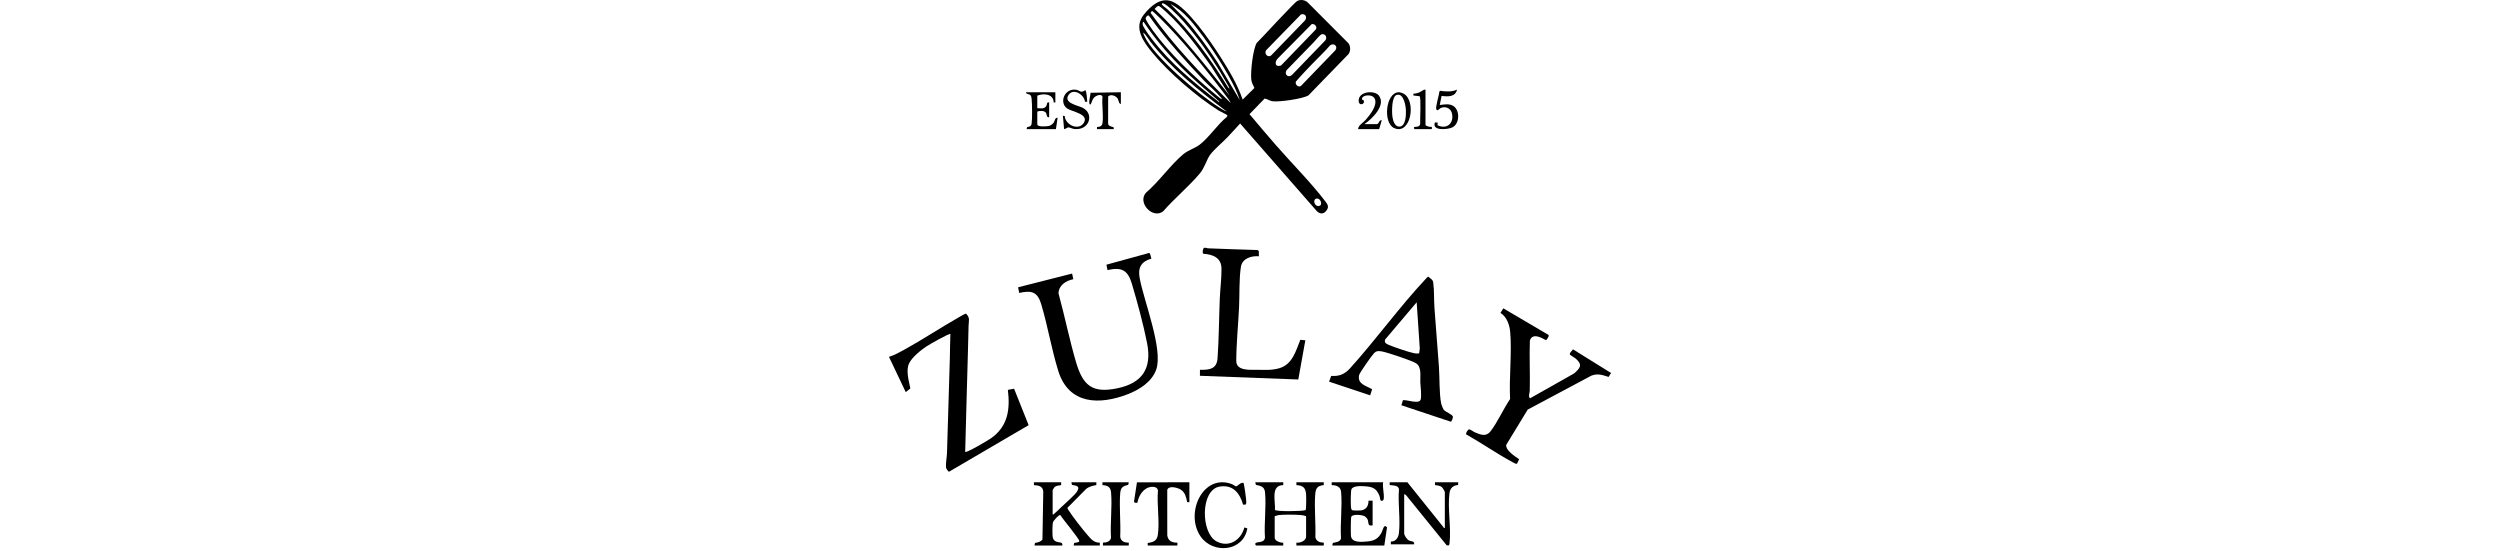 <svg width="640" height="141" viewBox="0 0 640 141" fill="none" xmlns="http://www.w3.org/2000/svg">
<g clip-path="url(#clip0_453_909)">
<path d="M318.12 25.498L321.132 22.516C320.809 21.857 320.437 21.181 320.337 20.439C320.081 18.547 320.74 12.586 321.725 10.988C324.205 8.476 326.547 5.814 329.02 3.298C329.604 2.704 331.648 0.466 332.183 0.206C332.997 -0.19 334.09 0.007 334.763 0.613L345.226 11.098C345.773 11.878 345.773 13.065 345.226 13.844L334.978 24.399C333.549 25.322 327.472 26.146 325.764 25.922C325.052 25.829 324.447 25.339 323.747 25.226L319.874 29.229C322.097 31.886 324.35 34.528 326.622 37.143C330.671 41.803 335.678 46.784 339.343 51.627C339.907 52.371 340.234 52.94 339.638 53.807C338.921 54.849 337.989 54.903 337.088 54.03L317.466 31.611C316.345 32.853 315.21 34.122 314.046 35.321C312.806 36.598 310.838 38.233 309.827 39.58C308.879 40.841 308.47 42.841 307.142 44.42C304.345 47.748 300.646 50.789 297.765 54.101C295.075 56.174 291.06 51.844 293.404 49.298C296.724 46.477 299.579 42.295 302.849 39.541C304.209 38.397 305.869 37.985 307.071 37.072C309.506 35.223 311.618 31.915 314.054 29.944C314.166 29.827 314.226 29.665 314.198 29.505C314.177 29.383 312.381 28.548 312.024 28.324C306.392 24.782 299.228 18.623 295.003 13.486C292.731 10.723 290.105 7.151 292.822 3.742C294.551 1.572 297.057 -0.745 299.981 0.353C303.971 1.851 309.933 10.661 312.305 14.36C314.534 17.837 316.785 21.593 318.12 25.498ZM314.773 22.732C314.648 22.254 314.319 21.762 314.072 21.325C311.67 17.073 308.782 12.663 305.753 8.839C304.097 6.747 302.132 4.435 300.165 2.643C299.787 2.299 297.892 0.496 297.472 0.901C297.39 1.288 297.505 1.22 297.652 1.38C297.986 1.744 298.574 2.091 298.927 2.427C305.03 8.223 309.967 15.191 314.362 22.344L314.773 22.732ZM317.39 25.643C316.444 22.758 314.851 19.921 313.292 17.302C311.707 14.64 309.844 11.844 308.001 9.354C305.739 6.301 303.09 2.756 299.654 1.046L303.362 4.828C306.431 8.325 309.159 12.092 311.694 15.991L317.39 25.643ZM314.773 24.479L310.095 17.01C306.635 12.172 303.04 7.187 298.637 3.154C298.33 2.874 296.97 1.633 296.736 1.552C296.294 1.4 295.883 2.005 295.584 2.283C302.678 9.051 308.685 16.821 314.773 24.479ZM315.063 26.371C314.787 25.717 314.246 25.065 313.817 24.491C309.388 18.576 304.299 12.292 299.22 6.937C298.73 6.42 295.161 2.725 294.873 2.81L294.556 3.292C300.479 11.718 307.713 19.188 315.063 26.371ZM333.052 3.696L324.226 12.762C323.424 13.617 324.571 14.954 325.461 14.144L334.113 5.195C334.697 4.334 334.136 3.366 333.052 3.696ZM301.313 13.065C298.792 10.162 296.352 7.169 294.131 4.025C293.815 3.733 293.336 4.382 293.28 4.648C293.196 5.056 294.733 7.245 295.082 7.731C299.321 13.64 305.877 19.856 311.506 24.475C311.662 24.603 312.636 25.457 312.738 25.351C312.8 25.078 312.584 25.006 312.448 24.843C311.256 23.412 309.484 21.944 308.156 20.551C305.835 18.116 303.516 15.603 301.313 13.065ZM302.03 16.86C298.605 13.396 295.451 9.617 292.746 5.561C292.499 5.733 292.506 5.94 292.519 6.211C292.553 6.929 294.411 9.358 294.942 10.055C299.577 16.14 305.711 21.201 311.722 25.86C311.837 25.949 312.002 26.252 312.156 26.008C308.75 23.008 305.223 20.089 302.03 16.86ZM335.819 6.162L327.28 14.801C326.208 15.723 326.272 17.311 327.941 16.772L336.729 7.668C337.412 7.033 336.628 6.006 335.819 6.162ZM314.047 28.553C306.977 23.218 299.879 17.627 294.424 10.573C293.844 9.823 293.405 8.923 292.675 8.323C292.688 8.638 292.855 8.963 292.985 9.248C295.431 14.583 306.999 24.299 312.111 27.508C312.706 27.881 313.387 28.321 314.047 28.553ZM336.389 10.747C334.073 13.115 331.71 15.529 329.394 17.936C328.668 18.978 329.715 20.026 330.696 19.239L339.268 10.354C339.843 9.614 339.348 8.62 338.41 8.756C337.938 8.824 336.787 10.34 336.389 10.747ZM336.054 16.233C334.598 17.76 333.114 19.274 331.745 20.884C331.462 21.588 332.354 22.474 333.029 22.013L341.818 12.908C342.625 11.958 341.525 10.846 340.512 11.6C339.121 13.235 337.531 14.685 336.054 16.233ZM336.981 50.845C335.853 51.148 336.673 53.247 337.894 52.642C338.636 52.275 337.969 50.58 336.981 50.845Z" fill="black"/>
<path d="M247.087 115.684C247.396 116.032 253.005 112.677 253.626 112.248C258.03 109.197 258.623 104.877 258.014 99.807L259.605 99.511L263.33 108.837L242.957 120.761C242.703 120.714 242.204 119.933 242.178 119.673C242.081 118.664 242.4 116.976 242.432 115.909C242.679 107.853 242.893 99.767 243.16 91.719C243.229 89.656 243.199 87.582 243.299 85.52C243.042 85.23 237.774 88.28 237.196 88.664C235.742 89.629 233.436 91.481 232.709 93.063C231.868 94.894 232.671 97.528 233.052 99.441L231.869 100.381L227.574 91.35C228.894 90.95 230.111 90.284 231.312 89.625C236.052 87.025 240.594 83.998 245.294 81.322C245.594 81.15 247.122 80.244 247.29 80.284C248.418 81.379 247.978 82.15 247.954 83.401C247.914 85.398 247.868 87.394 247.808 89.375C247.541 98.142 247.337 106.916 247.087 115.684Z" fill="black"/>
<path d="M294.755 66.206C292.125 66.959 291.266 68.522 291.755 71.196C292.817 77.01 297.817 89.429 295.99 94.615C294.897 97.719 291.738 99.74 288.811 100.88C281.484 103.732 273.592 103.623 270.902 94.912C269.202 89.408 268.212 83.428 266.558 77.892C265.612 74.723 264.121 74.27 260.917 74.992L260.632 73.546L274.461 70.033L274.764 71.475C272.909 71.86 271.081 72.965 270.97 75.062C272.55 80.832 273.749 86.839 275.423 92.57C277.172 98.557 279.459 100.772 286.028 99.404C292.421 98.073 294.922 94.348 293.661 87.88C292.747 83.193 291.13 77.225 289.752 72.621C288.712 69.145 287.145 68.328 283.522 69.138L283.24 67.764L294.127 64.766L294.389 64.89L294.755 66.206Z" fill="black"/>
<path d="M359.15 102.451C360.108 102.278 363.126 103.494 363.645 102.397C364.012 101.62 363.642 98.824 363.599 97.849C363.53 96.271 364 94.079 362.586 93.047C361.674 92.382 355.084 90.197 353.797 89.972C352.925 89.819 352.417 89.776 351.762 90.41C351.223 90.933 348.059 95.429 347.934 96.014C347.43 98.37 349.74 98.717 351.265 99.657L350.763 101.205L340.239 97.702L340.79 96.235C342.895 96.349 344.126 95.837 345.559 94.347C352.202 87.002 358.232 78.608 364.975 71.411C365.117 71.259 365.484 70.805 365.679 70.84C366.238 71.406 366.789 71.489 366.912 72.372C367.183 74.303 367.074 76.767 367.216 78.765C367.574 83.817 368.009 88.862 368.368 93.913C368.567 96.724 368.413 100.741 368.956 103.368C369.03 103.73 369.431 104.713 369.667 104.98C370.067 105.434 371.946 106.182 371.947 106.695C371.948 106.919 371.692 107.966 371.358 107.943L358.757 103.747L359.15 102.451ZM363.296 90.469L363.468 89.247L362.668 77.384L354.618 86.887C354.254 87.743 354.917 88.029 355.586 88.313C356.974 88.903 360.584 90.136 362.011 90.423C362.436 90.509 362.867 90.531 363.296 90.469Z" fill="black"/>
<path d="M401.926 90.831C401.83 90.671 401.904 90.445 401.98 90.285L402.689 89.428L412.426 95.483L411.802 96.498C410.196 95.999 409.061 95.53 407.382 96.169L391.093 104.858L385.587 113.9C385.443 115.334 387.861 116.844 388.902 117.565L388.361 118.706C388.085 118.879 387.178 118.291 386.863 118.119C382.949 115.981 379.253 113.398 375.361 111.217C375.153 110.899 375.792 109.922 376.098 109.915C376.438 109.906 377.159 110.501 377.546 110.665C379.059 111.308 380.447 111.886 381.591 110.395C383.407 108.028 384.877 104.671 386.581 102.158C386.301 96.605 387.07 90.499 386.612 85.009C386.46 83.197 385.745 81.113 384.122 80.1L384.846 78.934L396.447 85.753C396.586 86.176 396.064 86.783 395.79 87.098C394.522 86.386 392.284 85.155 391.645 87.206C391.496 91.476 391.725 95.76 391.617 100.03C391.602 100.631 391.171 101.447 391.685 101.971L402.976 95.595C404.603 94.15 405.182 93.379 403.372 91.792C403.105 91.558 401.97 90.905 401.926 90.831Z" fill="black"/>
<path d="M322.275 65.607C320.351 65.449 318.009 66.134 317.668 68.33C317.18 71.478 317.353 75.504 317.197 78.757C316.983 83.179 316.489 88.034 316.488 92.434C316.488 95.088 320.324 94.636 322.063 94.666C323.937 94.698 325.712 94.807 327.576 94.243C330.873 93.244 331.736 89.851 332.882 86.987L334.167 87.116L332.362 97.149L307.182 96.202L307.189 94.671C309.611 94.712 311.493 94.503 311.692 91.698C312.044 86.735 312.058 81.563 312.26 76.573C312.365 73.989 312.731 71.297 312.701 68.731C312.668 65.943 310.464 65.123 308.05 64.962C307.767 64.769 307.898 63.679 308.203 63.495C308.55 63.286 308.94 63.558 309.294 63.571C313.493 63.719 317.701 63.906 321.912 64.007L322.254 64.246L322.275 65.607Z" fill="black"/>
<path d="M328.515 123.46L328.508 124.19C325.195 124.229 326.564 128.348 326.386 130.535C326.711 130.99 333.271 130.919 334.231 130.587C334.439 130.301 334.405 126.928 334.342 126.349C334.168 124.746 333.446 124.273 331.883 124.189L331.876 123.46H338.89L338.876 124.182C337.21 124.366 336.811 125.015 336.692 126.618C336.433 130.111 336.87 133.955 336.732 137.483C336.927 138.594 337.882 138.908 338.89 138.916L338.89 139.651H331.876L331.875 138.915C332.802 139.056 334.36 138.455 334.36 137.37V132.144C333.87 131.987 333.506 131.883 332.978 131.844C331.532 131.736 328.833 131.702 327.418 131.849C327.017 131.891 326.706 132.077 326.323 132.144V137.664C326.323 138.498 327.831 138.999 328.514 138.916L328.515 139.651H321.573C321.429 139.651 321.194 139.189 321.497 138.986C322.033 138.626 323.611 139.052 323.83 137.656C323.575 133.931 324.198 129.69 323.846 126.028C323.703 124.548 322.757 124.4 321.497 124.125L321.354 123.46L328.515 123.46Z" fill="black"/>
<path d="M271.659 123.46L271.652 124.19C271.181 124.243 270.398 124.346 270.021 124.633C269.933 124.7 269.478 125.398 269.478 125.447V131.703C269.732 131.767 269.768 131.597 269.915 131.483C270.435 131.08 271.283 130.217 271.806 129.718C272.652 128.911 275.222 126.648 275.705 125.864C276.591 124.425 275.612 124.355 274.419 124.125L274.276 123.46H280.673L280.654 124.175C279.672 124.386 278.772 124.528 277.987 125.23L273.261 130.006C273.266 130.211 273.383 130.356 273.485 130.517C274.671 132.389 277.088 135.451 278.563 137.151C279.393 138.106 280.16 138.971 281.545 138.916L281.546 139.651H274.857L274.994 138.98C275.311 138.891 276.213 138.93 276.301 138.532C276.409 138.048 271.935 132.733 271.429 131.839C271.001 131.77 269.663 133.304 269.546 133.759C269.388 134.375 269.398 136.683 269.474 137.373C269.549 138.054 269.873 138.462 270.498 138.693C271.165 138.939 272.133 138.696 271.95 139.651H264.825L264.964 138.983C265.707 138.871 266.381 138.737 266.868 138.114L267.074 125.886C266.99 124.454 265.883 124.259 264.681 124.195L264.68 123.46L271.659 123.46Z" fill="black"/>
<path d="M360.29 123.46C363.376 127.296 366.469 131.125 369.537 134.975C369.633 135.095 369.532 135.237 369.878 135.157V125.987C369.878 125.761 369.275 124.806 369.039 124.636C368.611 124.328 367.88 124.226 367.358 124.176L367.351 123.46H373.297L373.282 124.168C372.043 124.233 371.248 124.943 371.08 126.144C370.529 130.078 371.555 135.16 371.074 139.136C371.012 139.647 370.834 139.755 370.324 139.562L359.915 126.712L359.472 126.493V136.529C359.472 137.072 360.179 138.102 360.706 138.364C361.315 138.666 362.176 138.434 361.999 139.345H356.053L356.06 138.629C357.329 138.676 357.98 137.619 358.118 136.513C358.553 133.033 357.821 128.818 358.142 125.258C357.998 124.2 356.597 124.273 355.757 124.181L355.756 123.46L360.29 123.46Z" fill="black"/>
<path d="M354.084 123.46C353.867 124.798 354.392 126.389 354.241 127.662C354.176 128.211 353.671 128.406 353.406 128.027C353.311 127.892 353.252 127.188 353.109 126.848C352.361 125.068 351.437 124.636 349.518 124.492C348.592 124.423 346.367 124.28 345.967 125.265C345.762 125.767 345.77 129.17 345.85 129.866C345.877 130.093 345.943 130.48 346.151 130.601C346.373 130.729 347.966 130.712 348.323 130.673C349.769 130.513 350.334 129.511 350.344 128.171L351.39 128.17V134.5C349.959 134.755 350.49 133.772 350.075 132.923C349.931 132.628 349.546 132.265 349.25 132.115C348.595 131.783 346.26 131.562 345.931 132.295C345.783 132.626 345.778 136.636 345.849 137.226C346.065 139.005 348.556 138.735 349.966 138.619C351.828 138.465 352.869 137.896 353.714 136.27C354.05 135.625 354.231 134.011 355.082 135.005L354.384 139.651H341.064L341.207 138.983C341.959 138.83 343.152 138.722 343.299 137.802C343.045 133.97 343.67 129.655 343.316 125.882C343.195 124.596 342.106 124.194 340.915 124.195L340.914 123.46L354.084 123.46Z" fill="black"/>
<path d="M304.483 123.46V128.565L303.919 128.545C303.618 127.266 303.456 126.089 302.246 125.328C301.426 124.812 299.091 124.207 298.815 125.46L298.822 137.061C299.033 138.5 300.06 138.939 301.415 138.921L301.414 139.651H293.815L293.808 138.992C295.239 138.813 296.179 138.466 296.407 136.915C296.911 133.505 296.118 129.099 296.437 125.584C296.306 124.739 295.521 124.579 294.784 124.639C292.742 124.805 291.498 126.872 291.172 128.697C290.879 128.749 290.319 128.791 290.315 128.361L291.06 123.481L304.483 123.46Z" fill="black"/>
<path d="M318.332 123.638C318.509 123.8 319.041 127.85 319.046 128.383C319.053 129.107 318.977 129.305 318.218 129.165C317.362 126.125 315.558 124.052 312.294 124.549C307.26 125.315 307.37 136.368 311.393 138.574C314.483 140.268 317.69 138.371 318.556 135.028L319.325 135.275C318.285 141.295 310.443 141.897 307.319 137.28C303.268 131.293 307.998 121.081 315.438 123.961C315.726 124.073 316.306 124.513 316.452 124.513C316.737 124.513 317.71 123.343 318.332 123.638Z" fill="black"/>
<path d="M288.965 123.46L288.829 124.124C287.343 124.481 286.871 124.798 286.757 126.471C286.517 129.982 286.937 133.812 286.775 137.357C286.873 138.592 287.948 138.955 288.966 138.915L288.965 139.651H282.357L282.358 138.917C283.171 138.93 284.267 138.654 284.415 137.656C284.175 133.931 284.76 129.691 284.429 126.028C284.3 124.598 283.45 124.259 282.227 124.189L282.22 123.46L288.965 123.46Z" fill="black"/>
<path d="M270.173 23.613V26.228L269.741 26.229C269.712 24.029 267.144 23.815 265.547 24.485V27.681C266.428 27.734 267.396 27.985 267.892 27.06C268.09 26.69 267.889 26.102 268.583 26.228V30.006C267.865 30.138 268.043 29.333 267.762 28.882C267.382 28.271 266.165 28.333 265.547 28.553V31.823C265.547 32.577 268.028 32.37 268.556 32.232C268.994 32.117 269.481 31.757 269.741 31.388C270.087 30.895 270.043 30.055 270.751 30.152L270.318 33.058H262.8L262.947 32.552C263.54 32.406 263.982 32.373 264.092 31.668C264.283 30.44 264.226 26.737 264.107 25.424C264.076 25.084 264.04 24.68 263.817 24.407C263.444 23.952 262.675 24.229 262.655 23.613L270.173 23.613Z" fill="black"/>
<path d="M278.336 26.06L277.75 26.038C277.585 24.295 274.885 22.482 273.622 24.205C272.036 26.368 275.938 26.975 277.155 27.584C280.166 29.087 278.968 33.41 275.068 33.035C274.546 32.984 273.832 32.604 273.545 32.602C273.154 32.6 272.816 33.063 272.405 33.036L272.101 29.622L272.57 29.709C272.687 31.973 276.192 33.61 277.486 31.392C278.799 29.142 274.367 28.612 273.175 27.757C271.05 26.235 272.55 22.512 275.486 22.978C276.464 23.134 276.693 23.939 277.801 23.09C278.198 23.175 278.281 25.606 278.336 26.06Z" fill="black"/>
<path d="M286.942 23.613V26.618C286.371 26.558 286.41 25.691 286.119 25.228C285.677 24.524 284.301 24.004 283.691 24.706L283.68 31.547C283.634 32.703 285.72 32.24 285.023 33.058H280.828L280.829 32.488C281.317 32.526 281.837 32.425 282.091 31.968C282.662 30.943 281.993 26.278 282.246 24.833C282.051 23.807 280.284 24.517 279.913 25.197C279.657 25.339 279.343 26.901 279.052 26.76C278.521 26.501 279.187 24.303 279.185 23.749L286.942 23.613Z" fill="black"/>
<path d="M357.99 23.615C358.352 23.591 358.968 23.782 359.295 23.957C362.671 25.756 361.19 34.703 356.909 32.792C354.022 31.503 354.682 23.835 357.99 23.615ZM357.573 24.287C356.191 24.674 356.298 28.901 356.48 30.012C356.625 30.903 357.046 32.432 358.234 32.413C359.91 32.388 359.958 29.389 359.911 28.224C359.867 27.149 359.363 23.786 357.573 24.287Z" fill="black"/>
<path d="M349.289 31.78H352.474C353.004 31.78 353.068 30.587 353.732 30.788L353.066 33.058H347.66C347.71 32.112 348.937 31.433 349.582 30.712C350.668 29.497 352.49 27.203 352.033 25.531C351.564 23.817 348.412 24.305 348.687 25.443C348.72 25.58 349.051 25.569 349.124 25.765C349.505 26.802 347.621 27.282 347.836 25.502C348.094 23.36 351.907 23.073 352.993 24.47C354.903 26.926 351.222 30.451 349.289 31.78Z" fill="black"/>
<path d="M373 22.938C372.606 24.834 370.66 24.775 369.046 24.549L368.583 26.877C369.68 26.756 370.839 26.505 371.862 27.02C373.802 27.999 373.778 31.69 371.767 32.63C370.568 33.191 366.448 33.564 367.353 31.32L368.06 31.399L367.995 32.05C370.44 33.266 372.312 31.462 371.678 28.949C371.354 27.666 369.952 27.084 368.746 27.692C368.539 27.796 367.911 28.642 367.686 27.949C367.468 27.278 368.431 24.266 368.508 23.372L368.67 23.246C370.103 23.455 371.673 23.573 373 22.938Z" fill="black"/>
<path d="M364.927 22.939V31.925C364.927 32.306 366.209 32.592 366.551 32.454L366.55 33.058H362.05L361.971 32.524C362.602 32.391 363.379 32.584 363.568 31.742C363.49 30.713 363.85 25.08 363.417 24.636L361.828 24.449L361.828 23.997C362.294 23.98 362.8 23.862 363.236 23.7C363.909 23.449 364.267 22.911 364.927 22.939Z" fill="black"/>
</g>
<defs>
<clipPath id="clip0_453_909">
<rect width="640" height="140.326" fill="white"/>
</clipPath>
</defs>
</svg>
